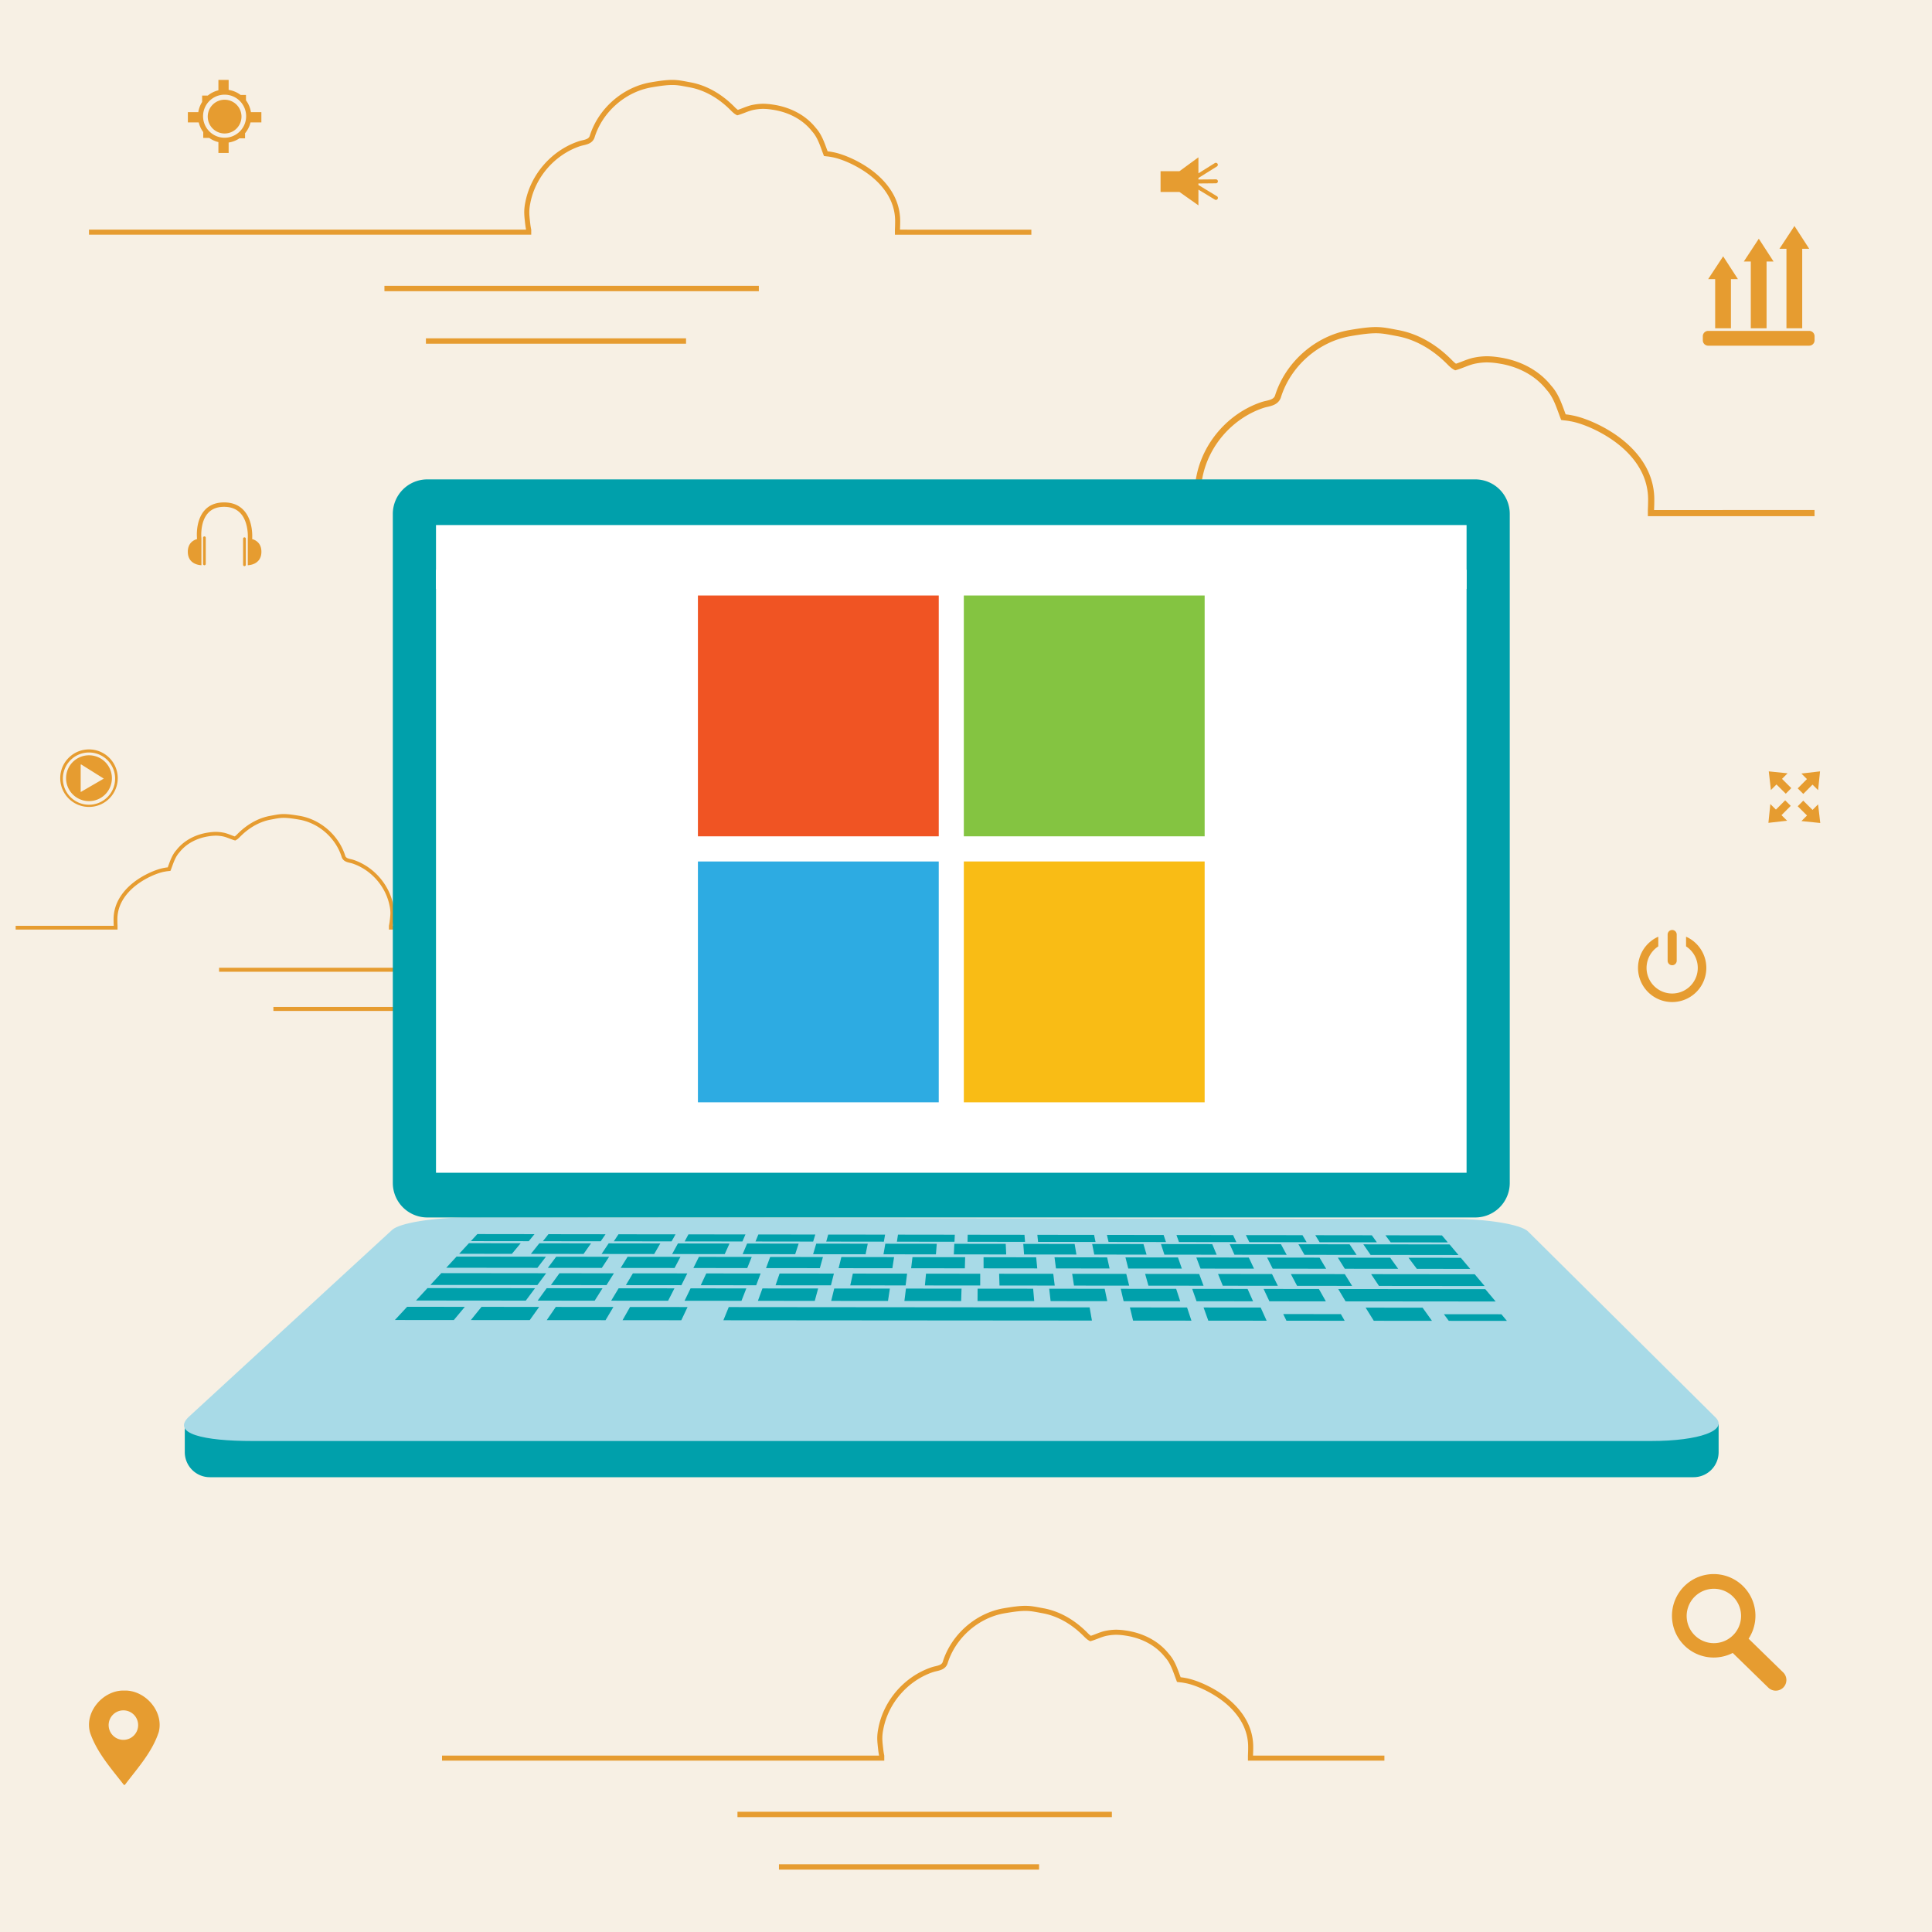 <svg xmlns="http://www.w3.org/2000/svg" viewBox="0 0 5000 5000"><g id="Layer_2" data-name="Layer 2"><g id="Layer_1-2" data-name="Layer 1"><rect width="5000" height="5000" style="fill:#f7f0e4"/><rect x="3077.67" y="1367.38" width="776" height="16" style="fill:#fff"/><path d="M3380.68,1688h0c-.26-6-1.74-10.18-8.94-10.18h-88.37c-10.14,0-8.88,8.2-8.88,18.33v69.25c-7.59-1.19-16.44.28-24.73,4.7-16.54,8.79-24.62,26-18.05,38.31s25.32,15.25,41.86,6.46c12.17-6.48,19.73-17.47,20.28-27.75h0v-.22c0-.46,0-.91,0-1.36v-48h67.44v27.84c-7.6-1.19-16.46.27-24.77,4.7-16.54,8.79-24.62,26-18,38.31s25.32,15.25,41.86,6.46c12.17-6.48,19.73-17.47,20.28-27.75h0v-91c0-2.8.09-5.44,0-7.82Zm-19.38,37.51h-67.44v-11h67.44Z" style="fill:#ceebf2"/><path d="M4353.53,3693.18H478.21v64.88A64.89,64.89,0,0,0,543.1,3823H4382.89a64.89,64.89,0,0,0,64.89-64.89v-72.58Z" style="fill:#00a0ab"/><path d="M4439.77,3668.33c33.47,33.2-41,61-167.43,61H653.93c-128.86,0-208.88-19.58-166.39-61.6l527.56-485c19.52-17.94,108.34-32,198.77-31.91l2546.65,3.71c89.25.14,175.83,14.39,193.83,32.25Z" style="fill:#a8dae7"/><polygon points="1368.34 3212.22 1218.54 3212.02 1235.38 3193.77 1383.27 3193.97 1368.34 3212.22" style="fill:#00a0ab"/><polygon points="3563.31 3215.08 3415.13 3214.89 3404 3196.7 3550.31 3196.9 3563.31 3215.08" style="fill:#00a0ab"/><polygon points="3381.55 3214.84 3233.23 3214.65 3224.41 3196.46 3370.84 3196.66 3381.55 3214.84" style="fill:#00a0ab"/><polygon points="3199.61 3214.61 3051.16 3214.41 3044.65 3196.22 3191.22 3196.41 3199.61 3214.61" style="fill:#00a0ab"/><polygon points="3017.51 3214.37 2868.92 3214.17 2864.72 3195.97 3011.43 3196.17 3017.51 3214.37" style="fill:#00a0ab"/><polygon points="2835.24 3214.13 2686.52 3213.94 2684.64 3195.73 2831.47 3195.93 2835.24 3214.13" style="fill:#00a0ab"/><polygon points="2652.79 3213.89 2503.94 3213.7 2504.38 3195.49 2651.34 3195.68 2652.79 3213.89" style="fill:#00a0ab"/><polygon points="2470.19 3213.65 2321.2 3213.46 2323.97 3195.24 2471.06 3195.44 2470.19 3213.65" style="fill:#00a0ab"/><polygon points="2287.41 3213.41 2138.29 3213.22 2143.38 3195 2290.61 3195.2 2287.41 3213.41" style="fill:#00a0ab"/><polygon points="2104.47 3213.18 1955.21 3212.98 1962.64 3194.75 2110 3194.95 2104.47 3213.18" style="fill:#00a0ab"/><polygon points="1921.36 3212.94 1771.95 3212.74 1781.72 3194.51 1929.22 3194.71 1921.36 3212.94" style="fill:#00a0ab"/><polygon points="1738.06 3212.7 1588.54 3212.5 1600.65 3194.27 1748.26 3194.46 1738.06 3212.7" style="fill:#00a0ab"/><polygon points="1554.61 3212.46 1404.94 3212.27 1419.41 3194.02 1567.15 3194.22 1554.61 3212.46" style="fill:#00a0ab"/><polygon points="3747.02 3215.32 3598.99 3215.13 3585.54 3196.95 3731.69 3197.14 3747.02 3215.32" style="fill:#00a0ab"/><polygon points="1324.75 3244.95 1188.28 3244.79 1213.64 3217.33 1347.53 3217.5 1324.75 3244.95" style="fill:#00a0ab"/><polygon points="1510.33 3245.18 1373.98 3245.01 1395.84 3217.56 1529.62 3217.74 1510.33 3245.18" style="fill:#00a0ab"/><polygon points="1693.04 3245.41 1556.82 3245.24 1575.24 3217.79 1708.9 3217.97 1693.04 3245.41" style="fill:#00a0ab"/><polygon points="1875.59 3245.63 1739.49 3245.46 1754.47 3218.03 1888.01 3218.2 1875.59 3245.63" style="fill:#00a0ab"/><polygon points="2057.95 3245.85 1921.97 3245.68 1933.53 3218.26 2066.95 3218.43 2057.95 3245.85" style="fill:#00a0ab"/><polygon points="2240.16 3246.07 2104.31 3245.91 2112.44 3218.49 2245.74 3218.66 2240.16 3246.07" style="fill:#00a0ab"/><polygon points="2422.18 3246.3 2286.47 3246.13 2291.19 3218.72 2424.36 3218.89 2422.18 3246.3" style="fill:#00a0ab"/><polygon points="2604.05 3246.52 2468.47 3246.35 2469.78 3218.95 2602.83 3219.12 2604.05 3246.52" style="fill:#00a0ab"/><polygon points="2785.76 3246.74 2650.3 3246.58 2648.21 3219.18 2781.13 3219.35 2785.76 3246.74" style="fill:#00a0ab"/><polygon points="2967.3 3246.96 2831.96 3246.8 2826.47 3219.41 2959.28 3219.58 2967.3 3246.96" style="fill:#00a0ab"/><polygon points="3148.67 3247.18 3013.44 3247.02 3004.57 3219.64 3137.27 3219.81 3148.67 3247.18" style="fill:#00a0ab"/><polygon points="3329.87 3247.41 3194.78 3247.24 3182.52 3219.87 3315.09 3220.04 3329.87 3247.41" style="fill:#00a0ab"/><polygon points="3510.89 3247.63 3375.92 3247.46 3360.28 3220.1 3492.74 3220.27 3510.89 3247.63" style="fill:#00a0ab"/><polygon points="3774.54 3247.95 3547.11 3247.67 3528.29 3220.32 3751.48 3220.6 3774.54 3247.95" style="fill:#00a0ab"/><polygon points="3645.2 3255.03 3780.64 3255.19 3804.83 3283.88 3666.76 3283.72 3645.2 3255.03" style="fill:#00a0ab"/><polygon points="3462.31 3254.81 3597.88 3254.97 3618.52 3283.66 3480.31 3283.51 3462.31 3254.81" style="fill:#00a0ab"/><polygon points="3279.27 3254.59 3414.98 3254.75 3432.07 3283.45 3293.71 3283.3 3279.27 3254.59" style="fill:#00a0ab"/><polygon points="3096.06 3254.36 3231.88 3254.53 3245.4 3283.24 3106.93 3283.09 3096.06 3254.36" style="fill:#00a0ab"/><polygon points="2912.66 3254.14 3048.61 3254.31 3058.56 3283.03 2919.96 3282.88 2912.66 3254.14" style="fill:#00a0ab"/><polygon points="2729.09 3253.92 2865.2 3254.09 2871.57 3282.82 2732.82 3282.66 2729.09 3253.92" style="fill:#00a0ab"/><polygon points="2545.39 3253.7 2681.59 3253.86 2684.38 3282.61 2545.52 3282.45 2545.39 3253.7" style="fill:#00a0ab"/><polygon points="2361.48 3253.48 2497.8 3253.64 2497.01 3282.39 2358.01 3282.24 2361.48 3253.48" style="fill:#00a0ab"/><polygon points="2177.4 3253.26 2313.87 3253.42 2309.47 3282.18 2170.34 3282.02 2177.4 3253.26" style="fill:#00a0ab"/><polygon points="1993.17 3253.04 2129.75 3253.2 2121.76 3281.97 1982.5 3281.82 1993.17 3253.04" style="fill:#00a0ab"/><polygon points="1808.75 3252.81 1945.46 3252.98 1933.86 3281.76 1794.46 3281.6 1808.75 3252.81" style="fill:#00a0ab"/><polygon points="1624.15 3252.59 1761 3252.76 1745.79 3281.55 1606.25 3281.39 1624.15 3252.59" style="fill:#00a0ab"/><polygon points="1439.41 3252.37 1576.38 3252.54 1557.54 3281.33 1417.88 3281.18 1439.41 3252.37" style="fill:#00a0ab"/><polygon points="1181.57 3252.06 1412.86 3252.34 1390.81 3281.15 1154.97 3280.88 1181.57 3252.06" style="fill:#00a0ab"/><polygon points="1142.05 3294.86 1413.43 3295.16 1390.73 3325.69 1113.86 3325.4 1142.05 3294.86" style="fill:#00a0ab"/><polygon points="3548.48 3297.5 3816.57 3297.8 3842.19 3328.18 3568.74 3327.9 3548.48 3297.5" style="fill:#00a0ab"/><polygon points="3340.72 3297.27 3480.32 3297.43 3499.22 3327.84 3356.82 3327.69 3340.72 3297.27" style="fill:#00a0ab"/><polygon points="3152.25 3297.07 3291.97 3297.22 3307.09 3327.64 3164.58 3327.49 3152.25 3297.07" style="fill:#00a0ab"/><polygon points="2963.58 3296.86 3103.45 3297.01 3114.8 3327.44 2972.12 3327.3 2963.58 3296.86" style="fill:#00a0ab"/><polygon points="2774.75 3296.65 2914.75 3296.81 2922.32 3327.25 2779.5 3327.1 2774.75 3296.65" style="fill:#00a0ab"/><polygon points="2585.74 3296.45 2725.86 3296.6 2729.63 3327.05 2586.68 3326.9 2585.74 3296.45" style="fill:#00a0ab"/><polygon points="2396.52 3296.24 2536.8 3296.39 2536.76 3326.85 2393.66 3326.71 2396.52 3296.24" style="fill:#00a0ab"/><polygon points="2207.15 3296.03 2347.55 3296.18 2343.71 3326.66 2200.48 3326.51 2207.15 3296.03" style="fill:#00a0ab"/><polygon points="2017.59 3295.82 2158.12 3295.98 2150.46 3326.46 2007.1 3326.32 2017.59 3295.82" style="fill:#00a0ab"/><polygon points="1827.84 3295.62 1968.51 3295.77 1957.02 3326.26 1813.52 3326.12 1827.84 3295.62" style="fill:#00a0ab"/><polygon points="1637.91 3295.41 1778.72 3295.56 1763.41 3326.07 1619.76 3325.92 1637.91 3295.41" style="fill:#00a0ab"/><polygon points="1447.81 3295.2 1588.74 3295.36 1569.59 3325.87 1425.8 3325.72 1447.81 3295.2" style="fill:#00a0ab"/><polygon points="1106.31 3333.59 1384.65 3333.86 1360.76 3365.99 1076.64 3365.73 1106.31 3333.59" style="fill:#00a0ab"/><polygon points="3463.3 3335.94 3843.93 3336.32 3870.78 3368.29 3482.34 3367.93 3463.3 3335.94" style="fill:#00a0ab"/><polygon points="3270.13 3335.75 3413.32 3335.89 3431.34 3367.89 3285.2 3367.75 3270.13 3335.75" style="fill:#00a0ab"/><polygon points="3085.37 3335.56 3228.7 3335.7 3242.93 3367.71 3096.64 3367.58 3085.37 3335.56" style="fill:#00a0ab"/><polygon points="2900.43 3335.38 3043.91 3335.52 3054.33 3367.54 2907.9 3367.4 2900.43 3335.38" style="fill:#00a0ab"/><polygon points="2715.32 3335.19 2858.93 3335.34 2865.54 3367.37 2718.97 3367.23 2715.32 3335.19" style="fill:#00a0ab"/><polygon points="2530.05 3335.01 2673.78 3335.15 2676.58 3367.19 2529.87 3367.06 2530.05 3335.01" style="fill:#00a0ab"/><polygon points="2344.6 3334.82 2488.47 3334.97 2487.44 3367.02 2340.59 3366.88 2344.6 3334.82" style="fill:#00a0ab"/><polygon points="2158.98 3334.64 2302.99 3334.78 2298.12 3366.84 2151.14 3366.71 2158.98 3334.64" style="fill:#00a0ab"/><polygon points="1973.17 3334.45 2117.33 3334.59 2108.62 3366.67 1961.48 3366.54 1973.17 3334.45" style="fill:#00a0ab"/><polygon points="1787.19 3334.27 1931.48 3334.41 1918.93 3366.5 1771.65 3366.36 1787.19 3334.27" style="fill:#00a0ab"/><polygon points="1601.04 3334.08 1745.45 3334.22 1729.05 3366.32 1581.65 3366.19 1601.04 3334.08" style="fill:#00a0ab"/><polygon points="1414.72 3333.9 1559.27 3334.04 1539.01 3366.15 1391.46 3366.01 1414.72 3333.9" style="fill:#00a0ab"/><polygon points="1630.53 3382.49 1779.4 3382.62 1763.2 3416.76 1611.15 3416.64 1630.53 3382.49" style="fill:#00a0ab"/><polygon points="1438.44 3382.32 1587.46 3382.45 1567.16 3416.61 1414.95 3416.49 1438.44 3382.32" style="fill:#00a0ab"/><polygon points="1246.15 3382.15 1395.33 3382.28 1370.92 3416.45 1218.54 3416.33 1246.15 3382.15" style="fill:#00a0ab"/><polygon points="1053.67 3381.98 1203 3382.12 1174.47 3416.3 1021.94 3416.18 1053.67 3381.98" style="fill:#00a0ab"/><polygon points="3114.83 3383.79 3262.61 3383.92 3278.01 3417.96 3127.09 3417.84 3114.83 3383.79" style="fill:#00a0ab"/><polygon points="2924.19 3383.62 3072.1 3383.75 3083.44 3417.81 2932.4 3417.69 2924.19 3383.62" style="fill:#00a0ab"/><polygon points="3736.74 3401.15 3885.6 3401.27 3899.89 3418.45 3749.46 3418.33 3736.74 3401.15" style="fill:#00a0ab"/><polygon points="3534.23 3384.16 3681.68 3384.29 3705.95 3418.3 3555.37 3418.18 3534.23 3384.16" style="fill:#00a0ab"/><polygon points="3320.97 3400.8 3470.15 3400.93 3480.05 3418.12 3329.28 3418 3320.97 3400.8" style="fill:#00a0ab"/><polygon points="1886.01 3382.71 2819.93 3383.53 2825.92 3417.6 1872.09 3416.85 1886.01 3382.71" style="fill:#00a0ab"/><path d="M294.32,2396c-.27-5.2-.4-10.71-.4-16.69,0-45.92,28.61-77.67,52.61-96.22,26.48-20.46,58.53-33.4,77.16-36.78a96.48,96.48,0,0,1,10.4-1.61c.63-1.68,1.24-3.37,1.85-5,5.13-14.06,10.43-28.6,20.85-40.1,19.08-24.2,48.63-40.24,83.23-45.17a128,128,0,0,1,18.55-1.57,104.87,104.87,0,0,1,18.92,1.88c7.09,1.23,13.69,3.79,20.08,6.26,3.42,1.33,6.68,2.59,9.94,3.63a46,46,0,0,0,6.84-6.09c1.19-1.19,2.42-2.43,3.73-3.65,24-23.07,51.82-38.06,80.57-43.37l6.4-1.2c6.92-1.3,12.39-2.33,18.1-2.95a101.62,101.62,0,0,1,11-.59c10,0,22.09,1.37,41.69,4.73,54.25,9.31,101.57,51,117.83,103.85,2,5,6.84,6.42,14.5,8.2a66.35,66.35,0,0,1,8,2.22c51.75,17.84,91.72,64.06,101.84,117.75a97.8,97.8,0,0,1,2,17.49v.46c.06,6.29-.56,12.73-2,24.81-.38,3.21-.9,6.47-1.55,9.73h844.25v9.78H1006.6V2396c.69-3.31,1.44-7.61,1.82-10.87,1.33-11.41,2-17.85,1.91-23.62v-.39a90.32,90.32,0,0,0-1.86-15.79C999,2295,961.51,2251.7,913,2235l-.11,0a59.23,59.23,0,0,0-6.9-1.88c-7.78-1.8-17.46-4.05-21.46-14.32l-.12-.35c-15.14-49.46-59.43-88.55-110.19-97.27-19-3.26-30.62-4.59-40-4.59a90.24,90.24,0,0,0-10,.54c-5.32.57-10.62,1.57-17.33,2.84l-6.44,1.2c-26.87,5-53,19.08-75.6,40.84l-.07.08c-1.17,1.07-2.28,2.19-3.45,3.38-3.18,3.2-6.47,6.51-10.87,8.83l-1.74.92-1.9-.55c-4.34-1.26-8.62-2.91-12.75-4.51-6.22-2.41-12.09-4.68-18.23-5.76a96.34,96.34,0,0,0-17.24-1.72,119.25,119.25,0,0,0-17.17,1.47c-32.16,4.58-59.52,19.38-77,41.67l-.24.27c-9.2,10.1-14,23.16-19,37-.95,2.6-1.94,5.3-2.94,7.95l-1.07,2.7-2.86.41s-.21,0-.56.05l-1.28.14-.59.07a89.12,89.12,0,0,0-10.16,1.53l-.15,0c-17.49,3.15-47.79,15.42-73,34.9-22.27,17.21-48.81,46.53-48.81,88.49,0,6,.13,11.51.41,16.69v9.78H40.53V2396Z" style="fill:#e69c30"/><rect x="566.95" y="2504.53" width="723.19" height="10.36" style="fill:#e69c30"/><rect x="707.55" y="2605.95" width="502.44" height="10.36" style="fill:#e69c30"/><path d="M4280.67,1320c.44-8.53.65-17.54.65-27.32,0-75.17-46.82-127.14-86.11-157.5-43.33-33.49-95.8-54.67-126.29-60.2a157.18,157.18,0,0,0-17-2.63c-1-2.76-2-5.52-3-8.23-8.4-23-17.08-46.8-34.14-65.62-31.23-39.61-79.6-65.86-136.23-73.94-12.6-1.8-21.67-2.57-30.35-2.57a172.48,172.48,0,0,0-31,3.07c-11.6,2-22.41,6.21-32.87,10.26-5.59,2.16-10.93,4.23-16.27,5.94-3.92-2.63-7.47-6.21-11.2-10-1.94-2-4-4-6.1-6-39.22-37.76-84.82-62.31-131.88-71-3.72-.68-7.19-1.33-10.47-2-11.33-2.14-20.28-3.83-29.62-4.84a167.64,167.64,0,0,0-18.05-1c-16.39,0-36.16,2.24-68.24,7.74-88.8,15.24-166.26,83.53-192.86,170-3.32,8.14-11.2,10.51-23.73,13.42a108.26,108.26,0,0,0-13.16,3.63c-84.7,29.2-150.12,104.85-166.69,192.74a160.17,160.17,0,0,0-3.32,28.62v.76c-.1,10.29.92,20.84,3.23,40.61.62,5.25,1.47,10.58,2.53,15.93H1191.07v16H3114.83v-16c-1.13-5.43-2.36-12.47-3-17.79-2.19-18.69-3.22-29.23-3.13-38.67v-.63a146.44,146.44,0,0,1,3-25.85c15.53-82.38,76.86-153.27,156.26-180.62l.18-.06a98,98,0,0,1,11.3-3.09c12.73-3,28.57-6.62,35.12-23.44l.2-.57c24.79-81,97.27-144.94,180.36-159.2,31.13-5.34,50.11-7.51,65.54-7.51a148.94,148.94,0,0,1,16.34.87c8.71.94,17.38,2.58,28.36,4.65,3.31.62,6.8,1.28,10.55,2,44,8.12,86.77,31.23,123.74,66.85l.12.12c1.92,1.76,3.73,3.59,5.65,5.53,5.2,5.24,10.58,10.67,17.79,14.46l2.85,1.5,3.1-.89c7.11-2.07,14.11-4.77,20.87-7.39,10.18-3.94,19.79-7.66,29.85-9.42a157.75,157.75,0,0,1,28.22-2.83,194.54,194.54,0,0,1,28.09,2.41c52.64,7.51,97.42,31.73,126.09,68.21l.38.45c15.06,16.52,22.86,37.91,31.12,60.55,1.56,4.27,3.17,8.68,4.82,13l1.75,4.43,4.69.66s.34,0,.91.09c.4,0,1.12.12,2.08.23l1,.12a141.84,141.84,0,0,1,16.62,2.5l.26,0c28.61,5.17,78.21,25.25,119.48,57.14,36.45,28.17,79.89,76.16,79.89,144.84,0,9.82-.22,18.83-.67,27.32v16h431.42v-16Z" style="fill:#e69c30"/><path d="M2329.13,594.33c.36-7,.54-14.35.54-22.36,0-61.53-38.34-104.07-70.49-128.92-35.48-27.41-78.43-44.75-103.38-49.28a131.89,131.89,0,0,0-13.94-2.16c-.83-2.25-1.66-4.51-2.47-6.73-6.87-18.83-14-38.31-27.94-53.72-25.56-32.42-65.16-53.91-111.51-60.52a171.94,171.94,0,0,0-24.85-2.1,141.25,141.25,0,0,0-25.36,2.51c-9.49,1.66-18.34,5.09-26.9,8.4-4.58,1.77-8.95,3.46-13.32,4.86a62.22,62.22,0,0,1-9.16-8.16c-1.59-1.6-3.24-3.26-5-4.88-32.1-30.92-69.43-51-107.95-58.12l-8.57-1.6c-9.28-1.75-16.6-3.13-24.25-4a137.75,137.75,0,0,0-14.77-.79c-13.42,0-29.61,1.84-55.86,6.34-72.69,12.47-136.09,68.37-157.87,139.13-2.71,6.67-9.17,8.61-19.43,11a89.78,89.78,0,0,0-10.76,3C1426.55,390.14,1373,452.06,1359.44,524a131.78,131.78,0,0,0-2.72,23.43v.63c-.08,8.42.75,17.05,2.65,33.23.5,4.31,1.2,8.67,2.07,13H230.3v13.1H1374.82v-13.1c-.93-4.44-1.93-10.2-2.44-14.56-1.79-15.3-2.63-23.93-2.56-31.65v-.52a118.84,118.84,0,0,1,2.49-21.16C1385,459,1435.23,401,1500.22,378.59l.14,0a80.44,80.44,0,0,1,9.25-2.52c10.42-2.42,23.39-5.43,28.75-19.19l.16-.46c20.29-66.28,79.62-118.65,147.64-130.33,25.48-4.36,41-6.14,53.65-6.14a122,122,0,0,1,13.37.71c7.13.77,14.23,2.11,23.22,3.81,2.7.51,5.57,1.05,8.63,1.61,36,6.65,71,25.57,101.29,54.72l.1.1c1.57,1.44,3,2.94,4.63,4.52,4.25,4.3,8.66,8.74,14.55,11.84l2.34,1.23,2.54-.73c5.82-1.69,11.54-3.9,17.08-6,8.33-3.22,16.2-6.27,24.43-7.71a129.25,129.25,0,0,1,23.1-2.31,159.78,159.78,0,0,1,23,2c43.09,6.14,79.74,26,103.21,55.83l.31.37c12.33,13.52,18.72,31,25.48,49.56,1.27,3.5,2.59,7.11,3.94,10.66l1.43,3.62,3.84.54.74.08c.33,0,.92.09,1.71.19l.8.09a115.53,115.53,0,0,1,13.6,2.05l.22,0c23.42,4.23,64,20.67,97.8,46.77,29.83,23.06,65.4,62.34,65.4,118.56,0,8-.18,15.41-.55,22.36v13.1h353.14v-13.1Z" style="fill:#e69c30"/><rect x="994.92" y="739.73" width="968.94" height="13.88" style="fill:#e69c30"/><rect x="1102.3" y="875.61" width="673.18" height="13.88" style="fill:#e69c30"/><path d="M649.4,290.3a68.48,68.48,0,0,0-12.83-30.65V245.79H622.8a68.64,68.64,0,0,0-31.06-13.15V206.8h-26.5v26.93a68.65,68.65,0,0,0-27.51,13.64H523.11v16.57a68.42,68.42,0,0,0-9.92,26.36h-27v26.52h28.14A68.38,68.38,0,0,0,526,341.87v15h15.4a68.2,68.2,0,0,0,23.82,10.87V395.9h26.5v-27a68.58,68.58,0,0,0,28-10.93h14.48V344.85a68.79,68.79,0,0,0,14.11-28h28.12V290.3Zm-68.12,66.17A55.73,55.73,0,1,1,637,300.75,55.79,55.79,0,0,1,581.28,356.47Z" style="fill:#e69c30"/><path d="M537.63,301.78a43.67,43.67,0,1,0,43.67-43.67A43.68,43.68,0,0,0,537.63,301.78Z" style="fill:#e69c30"/><path d="M327.77,4375.2h-12.2c-52.63,2.67-98,58.34-82,110.21,8.67,24.72,21.71,47,36.53,68.21,5.22,7.45,10.67,14.79,16.2,22,4.89,6.4,9.88,12.73,14.86,19,6.5,8.22,13,16.39,19.35,24.61h2.67c6.26-8.31,12.73-16.56,19.23-24.84,5-6.33,9.95-12.67,14.84-19.08,5.51-7.17,10.94-14.43,16.12-21.81,15.49-22,29.06-45.2,37.53-71.18C423.87,4430.88,379.24,4377.87,327.77,4375.2Zm-8.43,127.53a38.17,38.17,0,1,1,38.17-38.18A38.17,38.17,0,0,1,319.34,4502.73Z" style="fill:#e69c30"/><polygon points="4577.56 1996.31 4583.12 2044.6 4597.48 2030.17 4621.54 2054.1 4635.89 2039.66 4611.84 2015.73 4626.19 2001.3 4577.56 1996.31" style="fill:#e69c30"/><polygon points="4710.78 2129.9 4705.21 2081.61 4690.86 2096.05 4666.8 2072.12 4652.44 2086.55 4676.49 2110.48 4662.15 2124.92 4710.78 2129.9" style="fill:#e69c30"/><polygon points="4710.23 1996.31 4661.94 2001.88 4676.37 2016.24 4652.44 2040.29 4666.88 2054.64 4690.81 2030.59 4705.24 2044.95 4710.23 1996.31" style="fill:#e69c30"/><polygon points="4576.64 2129.53 4624.93 2123.97 4610.49 2109.61 4634.43 2085.56 4620 2071.2 4596.06 2095.25 4581.62 2080.9 4576.64 2129.53" style="fill:#e69c30"/><path d="M3149.41,507.84l-47.94-29.06v-3.95l45.34-.42a5.13,5.13,0,0,0-.06-10.26h0l-45.24.42v-3.9l48-30a5.13,5.13,0,0,0-5.42-8.7l-42.58,26.58V407.11l-49,35.89h-49v53.84h49l49,34.61V490.77l42.64,25.84a5.07,5.07,0,0,0,2.64.74,5.13,5.13,0,0,0,2.66-9.51Z" style="fill:#e69c30"/><path d="M4363.51,2424.16v25.09a66.27,66.27,0,1,1-71.89,0v-25.09a88.39,88.39,0,1,0,71.89,0Z" style="fill:#e69c30"/><path d="M4339.32,2486.29a11.76,11.76,0,0,1-11.75,11.75h0a11.76,11.76,0,0,1-11.75-11.75v-67.74a11.74,11.74,0,0,1,11.75-11.75h0a11.74,11.74,0,0,1,11.75,11.75Z" style="fill:#e69c30"/><path d="M652.37,1394.92a5.45,5.45,0,0,0,.29-1.4c.13-1.85,3.15-46-22-73-12.48-13.47-29.58-20.28-50.83-20.28s-38.13,6.81-50.21,20.28c-24.39,27.16-19.93,71.37-19.72,73.24a6.33,6.33,0,0,0,.27,1.22c-10.31,3-24.1,11.19-24.1,33,0,34.81,35.21,34.81,35.21,34.81v-69.61h-.07c0-.19,0-.4,0-.6-.05-.41-4.16-41,16.88-64.42,9.81-11,23.86-16.51,41.74-16.51s32.22,5.59,42.46,16.59c21.75,23.43,19.06,64.13,19,64.53,0,.13,0,.27,0,.41h0v69.61s35.21,0,35.21-34.81C676.52,1406.09,662.68,1398,652.37,1394.92Z" style="fill:#e69c30"/><path d="M529,1388.18a3.47,3.47,0,0,0-3.46,3.49v67.55a3.48,3.48,0,1,0,6.95,0v-67.55A3.49,3.49,0,0,0,529,1388.18Z" style="fill:#e69c30"/><path d="M632.64,1390.65a3.47,3.47,0,0,0-3.48,3.47v67.56a3.48,3.48,0,1,0,7,0v-67.56A3.47,3.47,0,0,0,632.64,1390.65Z" style="fill:#e69c30"/><path d="M230.31,1939.46a74.43,74.43,0,1,0,74.42,74.42A74.42,74.42,0,0,0,230.31,1939.46Zm0,143.21a67.62,67.62,0,1,1,67.61-67.61A67.62,67.62,0,0,1,230.31,2082.67Z" style="fill:#e69c30"/><path d="M230.31,1954.69A59.31,59.31,0,1,0,289.6,2014,59.3,59.3,0,0,0,230.31,1954.69Zm-21.51,95.1v-71.28h1.5l58.31,36.55Z" style="fill:#e69c30"/><path d="M4696.07,880.78a13.84,13.84,0,0,1-13.84,13.82H4420.71a13.82,13.82,0,0,1-13.82-13.82V870.17a13.81,13.81,0,0,1,13.82-13.81h261.52a13.83,13.83,0,0,1,13.84,13.81Z" style="fill:#e69c30"/><polygon points="4590 676.85 4551.77 617.82 4512.94 676.85 4531.05 676.85 4531.05 849.62 4571.87 849.62 4571.87 676.85 4590 676.85" style="fill:#e69c30"/><polygon points="4497.73 722.38 4459.52 663.38 4420.7 722.38 4438.82 722.38 4438.82 849.62 4479.63 849.62 4479.63 722.38 4497.73 722.38" style="fill:#e69c30"/><polygon points="4682.23 643.86 4644.03 584.86 4605.18 643.86 4623.31 643.86 4623.31 849.62 4664.12 849.62 4664.12 643.86 4682.23 643.86" style="fill:#e69c30"/><path d="M4614.57,4327.93l-89.21-87a108,108,0,1,0-41.08,36.89l91.84,89.52a27.55,27.55,0,1,0,38.45-39.46Zm-142-86a70.39,70.39,0,1,1,17.68-15.61A71.06,71.06,0,0,1,4472.55,4241.9Z" style="fill:#e69c30"/><path d="M3242.78,4543.43c.36-7,.54-14.36.54-22.37,0-61.53-38.33-104.07-70.49-128.92-35.47-27.41-78.42-44.75-103.38-49.28a129.4,129.4,0,0,0-13.94-2.15L3053,4334c-6.87-18.84-14-38.32-27.94-53.72-25.56-32.42-65.16-53.91-111.51-60.52a170.72,170.72,0,0,0-24.85-2.11,141.43,141.43,0,0,0-25.36,2.52c-9.49,1.66-18.34,5.08-26.9,8.39-4.58,1.78-8.95,3.47-13.32,4.86a62.71,62.71,0,0,1-9.16-8.15c-1.59-1.61-3.24-3.27-5-4.89-32.1-30.91-69.43-51-107.95-58.12l-8.57-1.6c-9.27-1.75-16.6-3.13-24.24-4a137.94,137.94,0,0,0-14.78-.79c-13.42,0-29.6,1.84-55.86,6.34-72.68,12.47-136.09,68.37-157.87,139.14-2.71,6.67-9.17,8.6-19.43,11a91.73,91.73,0,0,0-10.76,3c-69.34,23.9-122.89,85.83-136.45,157.77a132.62,132.62,0,0,0-2.72,23.42v.63c-.08,8.42.76,17.06,2.65,33.24.5,4.3,1.2,8.66,2.07,13H1144v13.09H2288.47v-13.09c-.93-4.45-1.93-10.21-2.44-14.57-1.79-15.29-2.63-23.92-2.56-31.65v-.52a118.94,118.94,0,0,1,2.49-21.16c12.71-67.43,62.92-125.46,127.91-147.84l.14,0a78.92,78.92,0,0,1,9.25-2.53c10.42-2.42,23.39-5.42,28.75-19.19l.16-.46c20.29-66.28,79.63-118.65,147.64-130.32,25.48-4.37,41-6.15,53.65-6.15a122,122,0,0,1,13.37.72c7.13.77,14.23,2.1,23.22,3.8,2.7.51,5.57,1.05,8.63,1.61,36,6.65,71,25.57,101.29,54.72l.11.1c1.56,1.44,3,2.94,4.62,4.53,4.26,4.29,8.66,8.73,14.56,11.84l2.33,1.23,2.54-.74c5.82-1.69,11.54-3.9,17.08-6,8.33-3.23,16.2-6.27,24.44-7.71a128.25,128.25,0,0,1,23.09-2.32,159.67,159.67,0,0,1,23,2c43.09,6.15,79.75,26,103.21,55.84l.31.36c12.33,13.53,18.72,31,25.48,49.56,1.27,3.5,2.59,7.11,3.94,10.66l1.43,3.63,3.84.53s.28,0,.75.08.91.1,1.7.19l.8.09a116,116,0,0,1,13.61,2l.21,0c23.42,4.23,64,20.67,97.8,46.77,29.84,23.06,65.4,62.35,65.4,118.56,0,8-.18,15.42-.55,22.37v13.09h353.14v-13.09Z" style="fill:#e69c30"/><rect x="1908.57" y="4688.82" width="968.94" height="13.88" style="fill:#e69c30"/><rect x="2015.95" y="4824.7" width="673.18" height="13.88" style="fill:#e69c30"/><path d="M1105.91,1240.66h2712a89.33,89.33,0,0,1,89.33,89.33V3061.47a89.32,89.32,0,0,1-89.32,89.32h-2712a89.32,89.32,0,0,1-89.32-89.32V1330A89.33,89.33,0,0,1,1105.91,1240.66Z" style="fill:#00a0ab"/><polygon points="1128.37 1474.33 1128.37 3035.07 3739.5 3035.07 3795.48 3035.07 3795.48 1474.33 1128.37 1474.33" style="fill:#fff"/><polygon points="3795.48 1358.83 1181.48 1358.83 1128.37 1358.83 1128.37 1523.95 3795.48 1523.95 3795.48 1358.83" style="fill:#fff"/><path d="M2429.48,2164.38H1806.22V1541.13h623.26Z" style="fill:#f05423"/><path d="M3117.62,2164.38H2494.38V1541.13h623.24v623.25Z" style="fill:#84c441"/><path d="M2429.46,2852.76H1806.22V2229.52h623.24Z" style="fill:#2dabe2"/><path d="M3117.62,2852.76H2494.38V2229.52h623.24v623.24Z" style="fill:#f9bc15"/></g></g></svg>